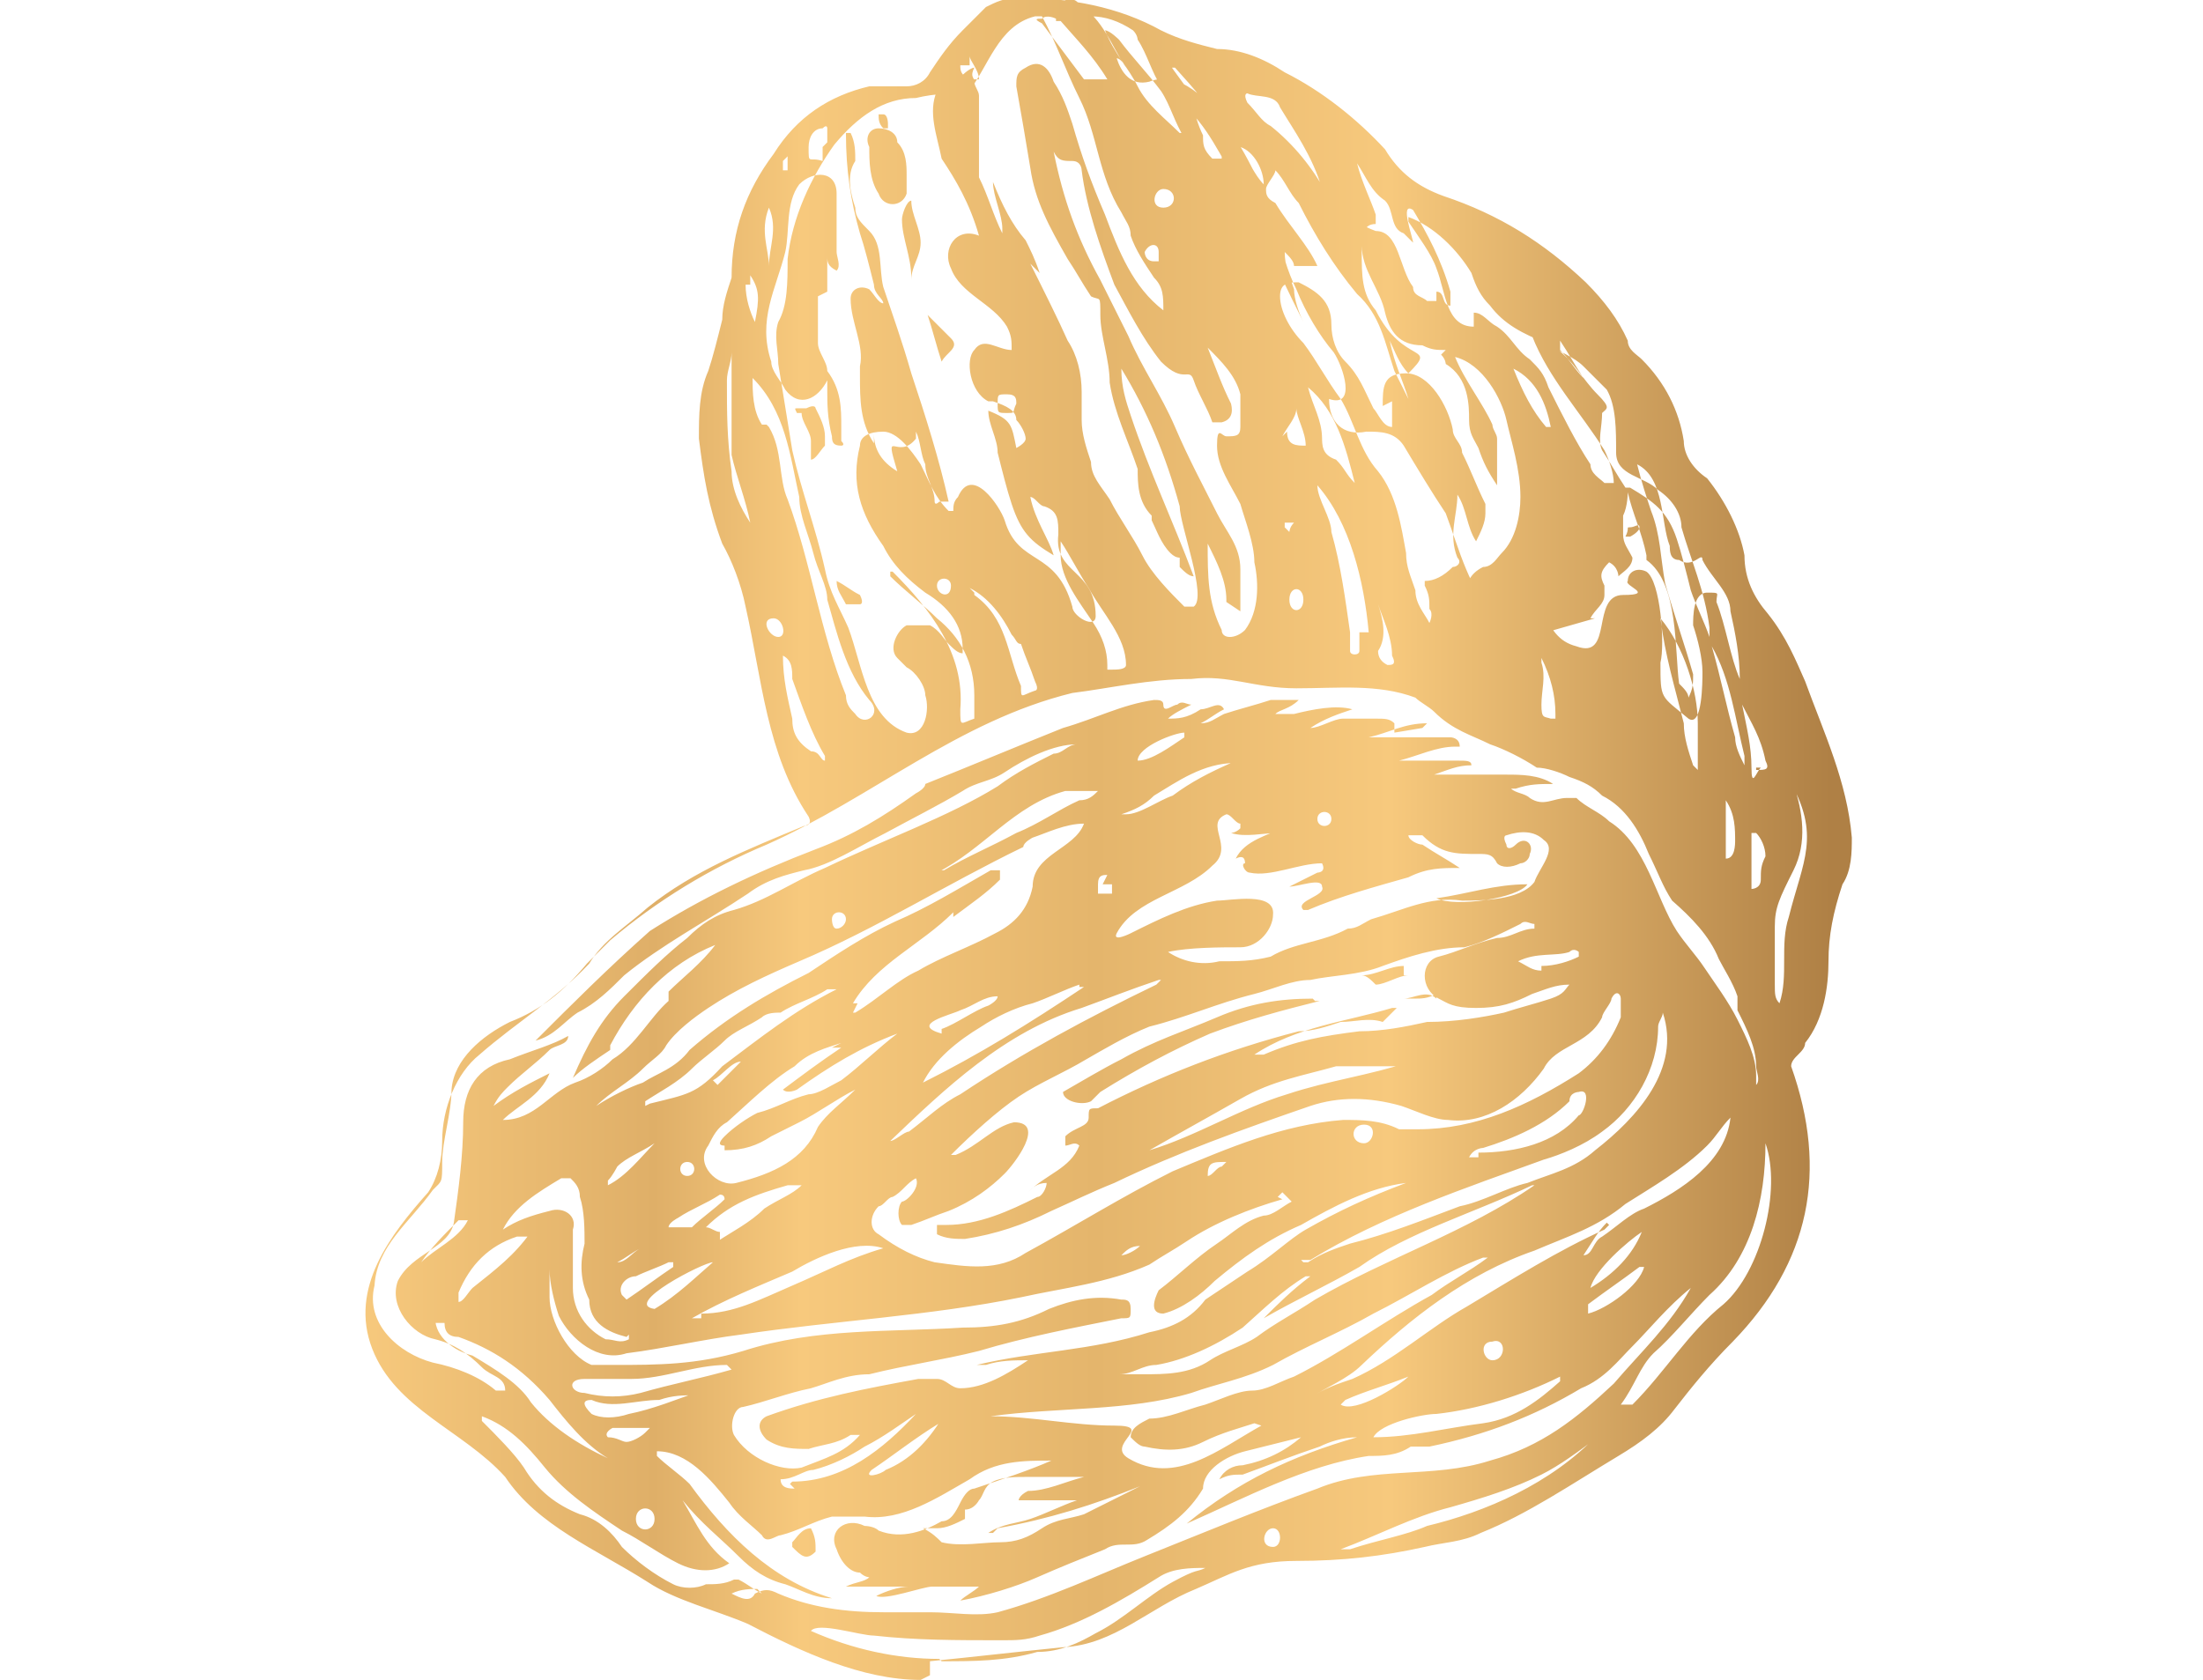 <?xml version="1.0" encoding="UTF-8"?>
<svg id="Layer_1" xmlns="http://www.w3.org/2000/svg" width="33.3mm" height="25.4mm" xmlns:xlink="http://www.w3.org/1999/xlink" version="1.1" viewBox="0 0 94.3 72">
  <!-- Generator: Adobe Illustrator 29.7.1, SVG Export Plug-In . SVG Version: 2.1.1 Build 8)  -->
  <defs>
    <linearGradient id="linear-gradient" x1="15.7" y1="782.4" x2="78.7" y2="782.4" gradientTransform="translate(-.3 -745.6)" gradientUnits="userSpaceOnUse">
      <stop offset="0" stop-color="#f7c97d"/>
      <stop offset=".2" stop-color="#dfaf68"/>
      <stop offset=".3" stop-color="#f7c97d"/>
      <stop offset=".5" stop-color="#e4b56c"/>
      <stop offset=".7" stop-color="#f7c97d"/>
      <stop offset="1" stop-color="#af8045"/>
    </linearGradient>
  </defs>
  <path d="M39.4,72c-2.5,0-5.1-1.2-7.4-2.4-1.4-.6-3.1-1-4.3-1.8-2.2-1.4-4.7-2.4-6.1-4.5-1.8-2-4.7-2.9-5.7-5.5s.8-4.9,2.4-6.7c.4-.6.6-1.4.6-2.2,0-1.4.6-2.9,1.6-3.7,1.6-1.4,3.3-2.4,4.7-3.9.6-1,1.6-1.6,2.5-2.4,2-1.6,4.3-2.5,6.7-3.5,0,0,.4,0,.2-.4-1.8-2.7-2-5.9-2.7-9-.2-1-.6-2-1-2.7-.6-1.6-.8-2.9-1-4.5,0-1,0-2,.4-2.9.2-.6.4-1.4.6-2.2,0-.6.2-1.2.4-1.8,0-2,.6-3.7,1.8-5.3,1-1.6,2.4-2.5,4.1-2.9h1.6c.4,0,.8-.2,1-.6.4-.6.8-1.2,1.4-1.8l1-1c.4-.2.8-.4,1.4-.4,2.2,0,4.3.4,6.1,1.4.8.4,1.6.6,2.4.8,1,0,2,.4,2.9,1,1.6.8,3.1,2,4.3,3.3.6,1,1.4,1.6,2.5,2,2.4.8,4.3,2,6.1,3.7.8.8,1.4,1.6,1.8,2.5,0,.4.4.6.6.8,1,1,1.6,2.2,1.8,3.5,0,.6.4,1.2,1,1.6.8,1,1.4,2.2,1.6,3.3,0,1,.4,1.8,1,2.5.8,1,1.2,2,1.6,2.9.8,2.2,1.8,4.3,2,6.7,0,.6,0,1.4-.4,2-.4,1.2-.6,2.2-.6,3.3s-.2,2.5-1,3.5c0,.4-.6.6-.6,1,1.6,4.5.8,8.4-2.5,11.8-1,1-1.8,2-2.5,2.9-.6.8-1.4,1.4-2.4,2-2,1.2-3.9,2.5-5.9,3.3-.8.4-1.6.4-2.4.6-1.8.4-3.5.6-5.5.6s-2.9.6-4.3,1.2c-2,.8-3.5,2.4-5.7,2.5-2,.2-3.7.4-5.7.6h0v.6ZM64.7,27.5v-.8h0c-.4.4-.8.4-1.2,0-.6-.6-1.2-1.8,0-2.4.4,0,.6-.4.8-.6.6-.6.8-1.6.8-2.4,0-1.2-.4-2.4-.6-3.3s-1-2.4-2.2-2.7c.4,1,1.2,2,1.6,2.9,0,.2.2.4.2.6v2c-.4-.6-.6-1-.8-1.6-.2-.4-.4-.6-.4-1.2s0-1.8-1-2.4c0,0,0-.2-.2-.4l.2-.2c-.4,0-.6,0-1-.2-1,0-1.4-.6-1.6-1.4-.2-1-1-1.8-1-2.9s0-.8.6-.6c1,0,1,1.6,1.6,2.4,0,.4.4.4.6.6h.4v-.4c.4,0,.2.6.6.6v-.6c-.4-1.4-1-2.5-1.6-3.5h0c-.6-.4,0,1.2,0,1.4,0,0-.2-.2-.4-.4-.6-.2-.4-1-.8-1.4-.6-.4-.8-1-1.2-1.6h0c.2.8.6,1.6.8,2.2v.4c-.6,0-.6.6-.6,1.2,0,1,0,1.8.6,2.5,1.2,2.4,2.7,1.4,1.4,2.7-.4-.4-.6-1-.8-1.4h0c.2,1,.6,1.8.8,2.5h0l-.6-1.2c-.4-1.2-.6-2.4-1.6-3.3-1-1.2-1.8-2.5-2.5-3.9-.4-.4-.6-1-1-1.4h0c0,.2-.4.6-.4.8s0,.4.4.6c.6,1,1.4,1.8,1.8,2.7h-1c0-.2-.2-.4-.4-.6h0c0,.6.2,1,.4,1.6,0,.4.2,1,.4,1.4h0c-.6-1.2-1.2-2.4-1.6-3.5-.4-1-.6-2-1.4-2.7-.8-1.4-1.4-2.7-2.7-3.5,0,0-.4-.2-.4-.4-.4-.6-.6-1.4-1-2,0,0,0-.2-.2-.4-.6-.4-1.2-.6-1.8-.6h-2.4c-1.6.4-2,2.2-2.9,3.3h0c-.6,0-1.4,0-2.2.2-1.4,0-2.5.8-3.5,2-1,1.4-1.8,3.1-2,4.9,0,1,0,2-.4,2.7-.2.6,0,1.2,0,1.8.2,1.2.4,2.5.6,3.7.4,1.8,1,3.3,1.4,5.1.2,1,.6,1.6,1,2.5.6,1.6.8,3.9,2.5,4.5.8.2,1-1,.8-1.6,0-.4-.4-1-.8-1.2,0,0-.2-.2-.4-.4-.4-.4,0-1.2.4-1.4h1c.4.2.6.6.8.8s.4.4.6.4v-.2c0-1-.6-1.8-1.6-2.4-.8-.6-1.4-1.2-1.8-2-1-1.4-1.4-2.7-1-4.3,0-.4.4-.6,1-.6s1.2.8,1.6,1.4c.4.8.6,1.4,1.2,2h.2c0-.2,0-.4.2-.6.6-1.4,1.8.4,2,1,.6,2,2.2,1.2,2.9,3.7,0,.4,1,1,1,.4,0-2-1.8-1.8-1.6-3.5,0-.6,0-1-.6-1.2-.2,0-.4-.4-.6-.4.2,1,.8,1.8,1,2.5-1-.6-1.4-1-1.8-2.2-.2-.6-.4-1.4-.6-2.2,0-.6-.4-1.2-.4-1.8h0c1,.4,1,.6,1.2,1.6h0s.4-.2.4-.4-.2-.6-.4-.8c0-.4-.4-.6-1-.8h-.2c-.8-.4-1-1.8-.6-2.2.4-.6,1,0,1.6,0,0-.4,0-.6-.2-1-.6-1-2-1.4-2.4-2.5-.4-.8.2-1.8,1.2-1.4h0c-.4-1.4-1-2.4-1.6-3.3-.2-1-.6-2-.2-2.9,0-.4.6-.4,1,0h0c0-.2-.2-.4,0-.6,0,0,.4-.4.6-.4h0c-.2.4,0,.4,0,.6s.2.4.2.6v3.5c.4.8.6,1.6,1,2.4v.2-.4c0-.6-.4-1.4-.4-2h0c.4,1,.8,1.8,1.4,2.5.2.4.4.8.6,1.4h0l-.4-.4h0c.6,1.2,1.2,2.4,1.6,3.3.4.6.6,1.4.6,2.2v1.2c0,.6.2,1.2.4,1.8,0,.6.4,1,.8,1.6.4.8,1,1.6,1.4,2.4.4.8,1.2,1.6,1.8,2.2h.4c.6-.4-.6-3.5-.6-4.3-.6-2.2-1.4-4.1-2.5-5.9h0c0,.8.2,1.4.4,2,.8,2.4,1.8,4.5,2.7,6.9-.2,0-.4-.2-.6-.4v-.4q-.2,0-.4-.2c-.4-.4-.6-1-.8-1.4v-.2c-.6-.6-.6-1.4-.6-2-.4-1.2-1-2.4-1.2-3.7,0-1-.4-2-.4-2.9s0-.6-.4-.8c-.4-.6-.6-1-1-1.6-.8-1.4-1.4-2.5-1.6-3.9-.2-1.2-.4-2.4-.6-3.5,0-.4,0-.6.4-.8.6-.4,1,0,1.2.6.4.6.6,1.2.8,1.8.4,1.4.8,2.5,1.4,3.9.6,1.6,1.2,3.1,2.5,4.1h0c0-.6,0-1-.4-1.4-.4-.6-.8-1.2-1-1.8,0-.4-.2-.6-.4-1-1-1.6-1-3.3-1.8-4.9-.6-1.2-1-2.4-1.6-3.5v-.4c.4,0,.2.6.8,0V.2c0-.2.6-.4.8,0,1,.6,1.4,1.8,2,2.7h0s-.2-.4-.4-.4h0c.2.6.6,1.2,1.4,1,2.5-1,5.1,4.7,5.5,6.5.2.8.4,1.6.8,2.4.4,1,1,2,1.6,2.7.4.6,1,2.4-.2,2,0,0-.2,0,0,0,0,1,.6,1.6,1.6,1.4.6,0,1.2,0,1.6.6.6,1,1.2,2,1.8,2.9.6,1.6,1,3.3,2.2,4.5.4.6.2-1,1-1.2,1.2,0,.8,2,2.4,2.4,1.6.6.6-2.2,2-2.2s0-.4.2-.6c0-.4.4-.6.8-.4.6.4.8,3.1.6,3.9,0,1.6,0,1.4,1.2,2.4.6.4.6-1.6.6-2,0-.6-.2-1.4-.4-2,0-.4,0-1.4.6-1.4s.4,0,.4.4c.4,1,.6,2.4,1,3.3h0c0-1-.2-2-.4-2.9,0-.8-.8-1.4-1.2-2.2,0-.4-.4.4-1,0-.4,0-.4-.4-.4-.6-.4-1-.2-2.9-1.4-3.5h0c.2.8.4,1.4.6,2,.4,1,.4,2,.6,3.1.4,1.4.8,2.5,1.2,3.9,0,.4,0,.6-.2,1h0c0-.2-.2-.4-.4-.6-.2-1.4,0-4.3-1.4-5.3v-.2c-.2-1-.6-1.8-.8-2.7h0s0,.6-.2,1v.8c0,.4.2.6.4,1h0c0,.4-.4.6-.6.8,0,0,0-.4-.4-.6-.4.4-.4.6-.2,1v.4c0,.4-.4.6-.6,1h.2l-3.5,1ZM61.1,31h0c-1,0-1.6.4-2.5.6h3.5s.4,0,.4.4h-.2c-.8,0-1.6.4-2.4.6h2.5c.4,0,.6,0,.6.2h0c-.6,0-1,.2-1.6.4h3.1c.6,0,1.4,0,2,.4h0c-.6,0-1,0-1.6.2h-.2c.2.2.6.2.8.4.6.4,1,0,1.6,0h.4c.4.4,1,.6,1.4,1,1.6,1,2,3.3,2.9,4.7.4.6.8,1,1.2,1.6.4.6,1,1.4,1.4,2.2s.8,1.6.8,2.4,0,.4,0,.4c.2-.2,0-.6,0-.8,0-.8-.4-1.6-.8-2.4v-.6c-.2-.6-.6-1.2-.8-1.6-.4-1-1.2-1.8-2-2.5-.4-.6-.6-1.2-1-2-.4-1-1-2-2-2.5-.4-.4-.8-.6-1.4-.8-.4-.2-1-.4-1.4-.4-.6-.4-1.4-.8-2-1-.8-.4-1.6-.6-2.4-1.4-.2-.2-.6-.4-.8-.6-1.6-.6-3.3-.4-5.1-.4s-2.9-.6-4.5-.4c-1.8,0-3.5.4-5.1.6-4.9,1.2-8.6,4.5-13.1,6.5-2.4,1-4.7,2.4-6.7,4.1-.4.4-.6.6-1,1-1,1.2-2,2-3.3,2.5-1.2.6-2.4,1.6-2.5,2.9,0,1-.4,2.2-.4,3.1s0,.8-.4,1.2c-1,1.4-2.4,2.4-2.5,4.1-.4,1.6,1,2.9,2.5,3.3,1,.2,2,.6,2.7,1.2h.4c0-.6-.6-.6-1-1-.6-.6-1.2-1-2-1.2-1-.2-2-1.4-1.6-2.5.6-1.2,2.2-1.4,2.4-2.5.2-1.4.4-2.9.4-4.3s.6-2.4,2-2.7c1-.4,1.8-.6,2.5-1,0,.4-.6.4-.8.6-.6.6-1.2,1-1.8,1.6-.2.2-.4.4-.6.8h0c.8-.6,1.6-1,2.4-1.4h0c-.4,1-1.4,1.4-2,2,1.4,0,2-1.2,3.1-1.6.6-.2,1.2-.6,1.6-1,1-.6,1.6-1.8,2.4-2.5v-.4c.6-.6,1.4-1.2,2-2-2,.8-3.5,2.4-4.5,4.3v.2c-.6.4-1.2.8-1.6,1.2.6-1.4,1.2-2.5,2.2-3.5,1-1,1.8-1.8,2.7-2.5.6-.6,1.2-1,2-1.2,1.4-.4,2.5-1.2,3.9-1.8,2.5-1.2,5.3-2.2,7.4-3.5.8-.6,1.6-1,2.4-1.4.4,0,.6-.4,1-.4h0c-1,0-2.2.6-3.1,1.2-.6.4-1.2.4-1.8.8-1,.6-2.2,1.2-3.3,1.8-1.2.6-2.4,1.4-3.5,1.6-.8.2-1.6.4-2.4,1-1.8,1.2-3.7,2.2-5.3,3.5-.6.6-1.2,1.2-2,1.6-.6.4-1,1-1.8,1.2,1.6-1.6,3.1-3.1,4.9-4.7,2.2-1.4,4.5-2.5,7.1-3.5,1.6-.6,2.9-1.4,4.3-2.4,0,0,.4-.2.4-.4,2-.8,3.9-1.6,5.9-2.4,1.4-.4,2.5-1,3.9-1.2.2,0,.4,0,.4.2,0,.4.4,0,.6,0,.2-.2.4,0,.6,0h0c-.4.2-.8.4-1,.6h0c.4,0,.8,0,1.4-.4.4,0,.8-.4,1,0-.4.2-.6.4-1,.6h0c.4,0,.6-.2,1-.4.6-.2,1.4-.4,2-.6h1.2c-.4.4-.8.4-1,.6h.8c.8-.2,1.8-.4,2.5-.2-.6.2-1.2.4-1.8.8.4,0,1-.4,1.4-.4h1.4c.4,0,.6,0,.8.2v.4l1.2-.2ZM59.6,43.2h0c-2,.6-4.1.8-5.9,2h.4c1.4-.6,2.5-.8,4.1-1,1,0,2-.2,2.9-.4,1.2,0,2.4-.2,3.3-.4.6-.2,1.4-.4,2-.6s.6-.4.8-.6h0c-.6,0-1,.2-1.6.4-.8.4-1.4.6-2.4.6s-1.2-.2-1.6-.4c-.8-.4-.8-1.6,0-1.8s1.6-.6,2.5-.8c.6,0,1-.4,1.6-.4v-.2c-.2,0-.4-.2-.6,0-.8.4-1.6.8-2.4,1-1.2,0-2.4.4-3.5.8-1,.4-2.2.4-3.1.6-.8,0-1.6.4-2.4.6-1.6.4-2.9,1-4.5,1.4-1,.4-2,1-2.7,1.4-1,.6-2,1-2.9,1.6s-2,1.6-2.9,2.5h.2c1-.4,1.6-1.2,2.5-1.4,1.4,0,0,1.8-.4,2.2-.6.6-1.4,1.2-2.4,1.6-.6.2-1,.4-1.6.6h-.4c-.2-.2-.2-.8,0-1,.2,0,.8-.6.6-1-.4.2-.6.6-1,.8-.2,0-.4.4-.6.4-.4.4-.4,1,0,1.2.8.6,1.6,1,2.4,1.2,1.4.2,2.7.4,3.9-.4,2.2-1.2,4.1-2.4,6.3-3.5,2.4-1,4.7-2,7.3-2.2.8,0,1.6,0,2.4.4h.8c2.5,0,4.7-1,6.9-2.4.8-.6,1.4-1.4,1.8-2.4v-.8c0-.2-.2-.4-.4,0,0,.2-.4.6-.4.8-.6,1.2-2,1.2-2.5,2.2-1,1.4-2.5,2.4-4.1,2.2-.6,0-1.4-.4-2-.6-1.4-.4-2.7-.4-3.9,0-2.9,1-5.7,2-8.4,3.3-1,.4-1.8.8-2.7,1.2-1.2.6-2.4,1-3.7,1.2-.4,0-.8,0-1.2-.2v-.4h.4c1.4,0,2.7-.6,3.9-1.2.2,0,.4-.4.4-.6-.4,0-.6.2-.8.4h0c.8-.8,1.8-1,2.2-2h0c-.2-.2-.4,0-.6,0v-.4c.4-.4,1-.4,1-.8s0-.4.4-.4c2.7-1.4,5.5-2.5,8.6-3.3.6,0,1.2-.2,1.8-.4.6,0,1.2-.2,1.8,0h0l.6-.6ZM32.5,68.1c-.4,0-.8,0-1.2.2h0c.4.2.8.4,1,0,.4-.2.6-.2,1,0,1.4.6,2.9.8,4.5.8h2c1,0,2,.2,2.9,0,2.2-.6,4.3-1.6,6.3-2.4,2.5-1,4.9-2,7.4-2.9,2.4-1,4.9-.4,7.4-1.2,2.2-.6,3.7-1.8,5.3-3.3,1.2-1.4,2.4-2.5,3.3-4.1h0c-1,.8-1.8,1.8-2.5,2.5-.6.6-1.2,1.4-2.2,1.8-2,1.2-4.1,2-6.5,2.5h-.8c-.6.4-1.2.4-1.8.4-2.7.4-5.3,1.8-7.8,2.9h0c2.2-1.8,4.5-2.9,7.3-3.7h0c-.6,0-1.2.2-1.6.4-1.2.4-2.2.8-3.3,1.2-.4,0-.6,0-1,.2h0c.2-.4.6-.6,1-.6,1-.2,1.8-.6,2.5-1.2h0c-.8.2-1.6.4-2.4.6s-1.8.8-1.8,1.6h0c-.6,1-1.4,1.6-2.4,2.2-.6.4-1.2,0-1.8.4-1,.4-2,.8-2.9,1.2s-2.2.8-3.3,1h0c.2-.2.6-.4.8-.6h-2c-.4,0-2,.6-2.4.4.4-.2,1-.4,1.4-.4h-2.7c.4-.2.8-.2,1-.4,0,0-.2,0-.4-.2-.4,0-.8-.4-1-1-.4-.8.4-1.4,1.2-1,0,0,.4,0,.6.2,1,.4,2,0,2.7-.4.4,0,.6-.4.8-.8s.4-.6.6-.6c1.2-.4,2.4-.8,3.3-1.2-1.2,0-2.4,0-3.5.8-1.4.8-2.9,1.8-4.5,1.6h-1.4c-.8.2-1.4.6-2.2.8-.2,0-.6.4-.8,0h0c-.4-.4-1-.8-1.4-1.4-.8-1-1.8-2.2-3.1-2.2v.2c.4.4,1,.8,1.4,1.2,1.6,2.2,3.5,4.1,6.1,4.9-.8,0-1.4-.4-2-.6-.8-.2-1.4-.6-2-1.2-.8-.8-1.6-1.4-2.4-2.4h0c.6,1,1,2,2,2.7h0c-.6.4-1.4.4-2.2,0-.8-.4-1.6-1-2.4-1.4-1.2-.8-2.4-1.6-3.3-2.7-.8-1-1.6-1.8-2.7-2.2v.2c.6.6,1.4,1.4,1.8,2,.6,1,1.4,1.6,2.4,2,.8.2,1.4.8,1.8,1.4.6.6,1.4,1.2,2.2,1.6.4.2,1,.2,1.4,0,.4,0,.8,0,1.2-.2h.2c.4.2.6.4,1,.6h0l-.2-.2ZM54.9,51.4h0c-1.4.4-2.9,1-4.1,1.8-.6.4-1,.6-1.6,1-1.8.8-3.7,1-5.5,1.4-3.9.8-8,1-12,1.6-1.6.2-3.3.6-4.9.8-1.2.4-2.4-.6-2.9-1.6-.2-.6-.4-1.4-.4-2h0v1.2c0,1,.8,2.5,1.8,2.9h1c1.8,0,3.5,0,5.5-.6,3.1-1,6.3-.8,9.4-1,1.4,0,2.5-.2,3.7-.8,1-.4,2-.6,3.1-.4.2,0,.4,0,.4.4s0,.4-.4.4c-2,.4-4.1.8-6.1,1.4-1.6.4-3.1.6-4.7,1-1,0-1.8.4-2.5.6-1,.2-2,.6-2.9.8-.4,0-.6.8-.4,1.2.6,1,2,1.6,2.9,1.4,1-.4,1.8-.6,2.5-1.4h-.4c-.6.4-1.2.4-1.8.6-.6,0-1.2,0-1.8-.4-.4-.4-.4-.8,0-1,2.2-.8,4.3-1.2,6.5-1.6h.8c.4,0,.6.4,1,.4,1,0,2-.6,2.9-1.2h0c-.6,0-1.2,0-1.8.2h-.4c2.5-.6,4.9-.6,7.4-1.4,1-.2,1.8-.6,2.4-1.4.6-.4,1.2-.8,1.8-1.2,1-.6,1.8-1.4,2.5-1.8,1.4-.8,2.7-1.4,4.3-2h0c-1.6.2-3.1,1-4.5,1.8-1.4.6-2.5,1.4-3.7,2.4-.6.6-1.4,1.2-2.2,1.4-.6,0-.4-.6-.2-1,.8-.6,1.6-1.4,2.5-2,.6-.4,1.2-1,2-1.2.4,0,.8-.4,1.2-.6l-.4-.4-.2.2ZM54.7,35.7h0c-.6,0-1.4.2-2,0,0,0,.2,0,.4-.2v-.2c-.2,0-.4-.4-.6-.4-1,.4.4,1.4-.6,2.2-1.2,1.2-3.3,1.4-4.1,2.9-.2.4.6,0,.6,0,1.2-.6,2.4-1.2,3.7-1.4.6,0,2.5-.4,2.4.6,0,.6-.6,1.4-1.4,1.4s-2.2,0-3.1.2h0c.6.4,1.4.6,2.2.4.8,0,1.4,0,2.2-.2,1-.6,2.2-.6,3.3-1.2.4,0,.6-.2,1-.4,1.4-.4,2.5-1,3.9-.8.8,0,2.5,0,3.1-.8.2-.6,1-1.4.4-1.8-.4-.4-1-.4-1.6-.2,0,0-.2,0,0,.4,0,.2.2.2.4,0,.4-.4.8,0,.6.4,0,.2-.2.4-.4.4-.4.2-.8.2-1,0-.2-.4-.4-.4-.8-.4-1,0-1.6,0-2.4-.8h-.6c0,.2.4.4.6.4.6.4,1,.6,1.6,1-.8,0-1.4,0-2.2.4-1.4.4-2.9.8-4.3,1.4h-.2c-.4-.4,1-.6.8-1,0-.4-1,0-1.4,0h0c.4-.2.8-.4,1.2-.6,0,0,.4,0,.2-.4h0c-1,0-2.2.6-3.1.4-.2,0-.4-.4-.2-.4q0-.4-.4-.2h0c.4-.8,1.4-1,2.2-1.4h0l-.4.2ZM36.6,43.4h0c1-.6,1.8-1.4,2.7-1.8,1-.6,2.2-1,3.3-1.6.8-.4,1.4-1,1.6-2,0-1.4,1.8-1.6,2.2-2.7-.8,0-1.6.4-2.2.6,0,0-.4.2-.4.4-3.3,1.6-6.3,3.5-9.6,4.9-1.4.6-2.7,1.2-3.9,2-.6.4-1.4,1-1.8,1.6-.2.4-.6.6-1,1-.6.6-1.4,1-2,1.6h0c.6-.4,1.4-.8,2-1,.6-.4,1.4-.6,2-1.4,1.6-1.4,3.3-2.4,5.1-3.3,1.2-.8,2.4-1.6,3.7-2.2,1.4-.6,2.7-1.4,4.1-2.2h.4c0,.2,0,0,0,0h0v.4c-.6.6-1.2,1-2,1.6h0v-.2h0c-1.4,1.4-3.3,2.2-4.3,3.9h.2l-.2.4ZM52.5,25.7c0-.8-.4-1.6-.8-2.4h0c0,1.4,0,2.5.6,3.7,0,.4.6.4,1,0,.6-.8.6-2,.4-2.9,0-.8-.4-1.8-.6-2.5-.4-.8-1-1.6-1-2.5s.2-.4.4-.4c.4,0,.6,0,.6-.4v-1.4c-.2-.8-.8-1.4-1.4-2h0c.4,1,.6,1.6,1,2.4.1.4,0,.7-.4.8h-.4c-.2-.6-.6-1.2-.8-1.8-.2-.6-.4.2-1.4-.8-.8-1-1.4-2.2-2-3.3-.6-1.6-1.2-3.3-1.4-4.9,0,0,0-.4-.4-.4s-.6,0-.8-.4h0c.4,2,1,3.7,2,5.5l1.2,2.4c.6,1.4,1.4,2.5,2,3.9s1.2,2.5,1.8,3.7c.4.8,1,1.4,1,2.4v1.8h0l-.6-.4ZM53.7,61h0c-.6.2-1.4.4-2.2.8-.8.4-1.6.4-2.5.2-.2,0-.4-.2-.6-.4,0-.4.4-.6.8-.8.8,0,1.6-.4,2.4-.6.6-.2,1.4-.6,2-.6s1.2-.4,1.8-.6c2-1,3.9-2.4,5.9-3.5.8-.6,1.6-1,2.4-1.6h-.2c-1.6.6-3.1,1.6-4.7,2.4-1.4.8-2.9,1.4-4.3,2.2-1.2.6-2.4.8-3.5,1.2-2.7.8-5.7.6-8.6,1h0c1.8,0,3.5.4,5.3.4s-.4.8.6,1.4c2,1.2,3.9-.4,5.7-1.4h0ZM66.6,14.9h0c.8.6,1.2,1.4,1.8,2s.4.6.2.8c0,.6-.2,1.2,0,1.6.4.6.6,1,1,1.6h.2c1,.6,1.6,1,2,2.2.2.6.4,1.4.6,2.2.2.6.6,1.4.8,2h0v-.4c-.2-1.6-.8-2.9-1.2-4.3,0-.6-.4-1.2-1-1.6-.6-.6-1.8-.6-1.8-1.6s0-2-.4-2.7c-.4-.4-.6-.6-1-1s-1-.6-1.6-1c-1-.4-1.8-.8-2.4-1.6-.4-.4-.6-.8-.8-1.4-.6-1-1.6-2-2.7-2.4v.2c.4.6,1,1.4,1.2,2,.4,1,.4,2.5,1.6,2.5v-.6c.4,0,.6.4,1,.6.6.4.8,1,1.4,1.4.4.4.6.6.8,1.2.6,1.2,1.2,2.4,1.8,3.3,0,.4.4.6.6.8h.4c0-.4-.2-1-.4-1.4-1-1.6-2.4-3.1-3.1-4.9.6,0,1,0,1.2.6.4.4.6.8,1,1.2h0c-.4-.6-.6-1-1-1.6h0v.4ZM36,44.7h0c-.6.2-1.4.4-2,1-1,.6-2,1.6-2.9,2.4-.4.2-.6.6-.8,1-.6.8.4,1.8,1.2,1.6,1.6-.4,2.9-1,3.5-2.4.4-.6,1-1,1.6-1.6h0c-.8.4-1.6,1-2.4,1.4s-.8.4-1.2.6c-.6.4-1.2.6-2,.6v-.2q-.4,0,0-.4c.4-.4,1-.8,1.4-1,.8-.2,1.4-.6,2.2-.8.4,0,1-.4,1.4-.6.8-.6,1.6-1.4,2.4-2h0c-1.6.6-2.9,1.4-4.3,2.4,0,0-.4.2-.6,0h0c.8-.6,1.6-1.2,2.5-1.8h-.4l.4-.2ZM65.6,50.8h0c-2.5,1.2-5.3,2-7.4,3.5-1.4.8-2.7,1.4-4.1,2.2h0c.6-.6,1.2-1.2,2-1.8h-.2c-1,.6-1.8,1.4-2.7,2.2-1.2.8-2.5,1.4-3.7,1.6-.6,0-1,.4-1.6.4h-.2,1.2c1,0,2,0,2.9-.6.6-.4,1.4-.6,2-1,.8-.6,1.6-1,2.5-1.6,3.1-1.8,6.5-2.9,9.4-4.9h-.2.2ZM68.8,52.4h0c-.4.4-.6.8-1,1.4h0c.4,0,.4-.6.8-.8.6-.4,1.2-1,1.8-1.2,1.6-.8,3.5-2,3.7-3.9-.4.4-.6.8-1,1.2-1,1-2.4,1.8-3.5,2.5-1.2,1-2.5,1.4-3.9,2-2.9,1-5.3,2.9-7.4,4.9-.6.6-1.6,1-2.2,1.4h0c.6-.4,1.2-.6,1.8-.8,1.8-.8,3.3-2.2,4.9-3.1,2-1.2,3.9-2.4,5.9-3.3l.2-.2ZM42.3,65.7h0c.6-.4,1.2-.4,1.8-.6.6-.2,1.4-.6,2-.8h-2.5s0-.2.4-.4c.8,0,1.6-.4,2.4-.6h-2.5c-.4,0-1,0-1.4.2s-.4.6-.6.8c0,0-.2.4-.6.4v.4c-.4.2-.8.4-1.2.4h-.6c.4.2.6.4.8.6.8.2,1.8,0,2.5,0s1.2-.2,1.8-.6c.6-.4,1.2-.4,1.8-.6.8-.4,1.6-.8,2.4-1.2h0c-2,.8-3.9,1.4-6.1,1.8h0l-.2.2ZM40.3,71.2h0c1.4,0,2.7,0,4.1-.4,1,0,1.8-.4,2.5-.8,1.2-.6,2.2-1.6,3.3-2.2s1-.4,1.4-.6h0c-.6,0-1.4,0-2,.4-1.6,1-3.3,2-5.1,2.5-.6.2-1,.2-1.6.2-2,0-3.7,0-5.5-.2-.6,0-2.4-.6-2.7-.2,1.8.8,3.7,1.2,5.5,1.2h0ZM55.8,54.1h.2c.6-.4,1.2-.6,1.8-.8,1.6-.4,3.1-1,4.7-1.6,1-.2,2-.8,2.9-1,1-.4,2-.6,2.9-1.4,1.8-1.4,3.7-3.5,2.9-5.9h0c0,.2-.2.4-.2.6,0,1.8-1,3.5-2.4,4.5-.8.6-1.8,1-2.5,1.2-3.3,1.2-6.9,2.4-10,4.3h-.4ZM49.6,42h0c-1.2.4-2.2.8-3.3,1.2-3.3,1-5.9,3.5-8.2,5.7h0c.2,0,.6-.4.8-.4.8-.6,1.4-1.2,2.2-1.6,2.7-1.8,5.5-3.3,8.4-4.7h0l.2-.2ZM69.9,60.2h0c1.4-1.4,2.4-3.1,3.9-4.3,1.6-1.4,2.5-4.9,1.8-6.9,0,2.4-.6,4.9-2.4,6.5-.8.8-1.6,1.8-2.4,2.5-.6.6-.8,1.4-1.4,2.2h.4ZM68.4,61.6c-.8.6-1.6,1.2-2.4,1.6-1.2.6-2.5,1-3.9,1.4-1.6.4-3.1,1.2-4.7,1.8h.4c1.2-.4,2.4-.6,3.3-1,2.5-.6,5.3-1.8,7.3-3.9h0v.2ZM26.8,57.3c-.8-.2-1.6-.6-1.6-1.6-.4-.8-.4-1.6-.2-2.4,0-.6,0-1.4-.2-2,0-.4-.2-.6-.4-.8h-.4c-1,.6-2,1.2-2.5,2.2h0c.6-.4,1.2-.6,2-.8.6-.2,1.2.2,1,.8v2.5c0,1,.6,1.8,1.4,2.2.4,0,.6.2,1,0h0v-.2ZM18.6,56.5h0c0,.8.8,1.4,1.6,1.6,1,.6,2,1.2,2.5,2,.8,1,2,1.8,3.3,2.4h0c-1-.6-1.8-1.6-2.5-2.5-1.2-1.4-2.5-2.2-3.9-2.7-.4,0-.6-.2-.6-.6h-.4ZM76.8,33.6h0c.4,1.2.6,2.5,0,3.7s-.8,1.6-.8,2.4v2.5c0,.4,0,.6.2.8h0c.4-1.2,0-2.5.4-3.7.6-2.4,1.4-3.5,0-5.9h0l.2.2ZM60.3,45.7h-3.1c-1.4.4-2.7.6-4.1,1.4s-2.5,1.4-3.9,2.2c2-.6,3.9-1.8,5.9-2.4,1.8-.6,3.5-.8,5.3-1.4h0v.2ZM27.8,47.3h0c1.6-.4,2-.4,3.1-1.6,1.6-1.2,3.1-2.4,4.9-3.3h-.4c-.6.4-1.4.6-2,1-.2,0-.6,0-.8.2-.6.4-1.2.6-1.6,1s-1,.8-1.4,1.2c-.6.6-1.4,1-2,1.4h0v.2ZM30,56.3c1.4,0,2.5-.6,3.9-1.2,1.4-.6,2.5-1.2,3.9-1.6h0c-1.2-.4-2.9.4-3.9,1-1.4.6-2.9,1.2-4.3,2h.4v-.2ZM66.8,59h0c-1.6.8-3.5,1.4-5.3,1.6-.6,0-2.4.4-2.7,1,1.6,0,3.1-.4,4.7-.6,1.4-.2,2.4-1,3.3-1.8v-.2ZM72.7,31c0-1.4-.6-3.3-1.6-4.5.2,1.6.6,2.9,1,4.5,0,.6.2,1.2.4,1.8l.2.2v-2h0ZM58.6,27.1c-.2-2.2-.8-4.7-2.2-6.3,0,.6.6,1.4.6,2,.4,1.4.6,2.9.8,4.3v.8c0,.2.4.2.4,0v-.8h.4ZM40.2,37.3h.2c1-.6,2-1,3.1-1.6,1-.4,1.8-1,2.7-1.4.4,0,.6-.2.8-.4h-1.4c-2.2.6-3.5,2.5-5.5,3.5h0v-.2ZM63.3,49.4h0c1.6,0,3.3-.4,4.3-1.6.2,0,.6-1.2,0-1,0,0-.4,0-.4.4-1,1-2.4,1.6-3.7,2,0,0-.4,0-.6.4h.4v-.2ZM46.2,42.2c-.6.2-1.4.6-2,.8-.8.2-1.6.6-2.2,1-1,.6-2,1.4-2.5,2.4,2.4-1.2,4.5-2.5,6.9-4.1h-.2ZM38.2,24.5h0c1.6,1.6,3.1,3.5,2.9,5.9,0,.8,0,.6.6.4h0v-1c0-1.4-.6-2.5-1.6-3.3-.6-.6-1.4-1.2-2-1.8h0v-.2ZM33.9,63.5c2.2,0,3.9-1.4,5.3-2.9h0c-.6.4-1.4,1-2.2,1.4-.6.4-1.4.8-2.2,1-.4,0-.8.4-1.4.4h0c0,.4.4.4.6.4h0l-.2-.2ZM47.6,28.7c.2,0,.6,0,.6-.2,0-1.2-1-2.2-1.6-3.3-.4-.6-.8-1.4-1.2-2h0v.6c0,1,.8,2,1.4,2.9.4.6.6,1.2.6,1.8v.2h.2ZM56.6,8.1h0c-.4-1.4-1.2-2.5-1.8-3.5-.2-.6-1-.4-1.4-.6,0,0-.2,0,0,.4.4.4.6.8,1,1,1,.8,1.8,1.8,2.4,2.9h0l-.2-.2ZM50.7,5.9c-.4-.6-.6-1.4-1-2-.6-.8-1.2-1.4-1.8-2.2,0,0-.4-.4-.6-.4h0c.4,1,1,1.6,1.4,2.4s1.2,1.4,1.8,2h.2v.2ZM31.1,58.5h0c-1.4,0-2.7.6-4.1.6h-2c-.8,0-.6.6,0,.6.8.2,1.6.2,2.4,0,1.4-.4,2.5-.6,3.9-1l-.2-.2ZM48.2,34.9c.6,0,1.4-.6,2-.8.8-.6,1.6-1,2.5-1.4h.2c-1.4,0-2.5.8-3.5,1.4-.4.4-.8.6-1.4.8h.4-.2ZM30.7,53.2h0c.6-.4,1.4-.8,2-1.4.6-.4,1.2-.6,1.6-1h-.6c-1.4.4-2.5.8-3.5,1.8.2,0,.4.2.6.2h0v.4ZM41.7,25.5h0c1.4,1,1.4,2.5,2,3.9,0,.6,0,.4.6.2,0,0,.2,0,0-.4-.2-.6-.4-1-.6-1.6h0c-.2,0-.2-.2-.4-.4-.4-.8-1-1.6-1.8-2h0l.2.2ZM29.8,59.8h0c-.6,0-1,0-1.6.2-1,0-2,.4-2.9,0-.4,0-.4.2,0,.6.4.2,1,.2,1.6,0,1-.2,2-.6,3.1-1h0l-.2.2ZM31.3,15.1h0c0,.4-.2.8-.2,1.2,0,1.4,0,2.5.2,3.9,0,.8.4,1.6.8,2.2h0c-.2-1-.6-2-.8-2.9v-4.1h0v-.2ZM22.7,53h-.6c-1.2.4-2,1.2-2.5,2.4v.4c.2,0,.4-.4.6-.6,1-.8,1.8-1.4,2.5-2.4h0v.2ZM35.3,32.4h0c-.6-1-1-2.2-1.4-3.3,0-.4,0-.8-.4-1h0c0,1,.2,1.8.4,2.7,0,.6.2,1,.8,1.4.4,0,.4.4.6.4h0v-.2ZM50.1,2.8h0c.4.6.8,1,1,1.6,0,.4.2,1,.4,1.4,0,.4,0,.6.4,1h.4v-1c-.4-1.2-1.2-2-2-2.9h-.2ZM75.2,33c.4,0,.6,0,.4-.4-.2-1-.6-1.6-1-2.4h0c.2,1,.4,1.8.4,2.7s.2.2.4,0h-.2ZM40.2,61c-1,.6-2,1.4-2.9,2-.4.4.4.2.6,0,1-.4,1.8-1.2,2.4-2.2v.2ZM29,52.6h.6c.4-.4,1-.8,1.4-1.2h0q0-.2-.2-.2c-.6.4-1.2.6-1.8,1,0,0-.4.2-.4.4h.4ZM73.3,27.7h0c.4,1.4.6,2.5,1,3.9,0,.4.2.8.4,1.2h0v-.4c-.4-1.6-.6-3.3-1.4-4.7h0ZM28,56.1c1-.6,1.8-1.4,2.5-2-.4,0-3.9,1.8-2.5,2ZM70.3,52.8h0c-.6.4-2,1.6-2.2,2.4h0c1-.6,1.8-1.4,2.2-2.4h0ZM75.6,36.7c0-.4-.2-.8-.4-1h-.2v2.4s.4,0,.4-.4,0-.6.2-1h0ZM66,41.4c.6,0,1.2-.2,1.6-.4v-.2s-.2-.2-.4,0c-.6.2-1.4,0-2.2.4h0c.4.2.6.4,1,.4h0v-.2ZM40.3,44.1c.6-.2,1.4-.8,2-1,0,0,.4-.2.4-.4-.6,0-1,.4-1.6.6-.4.2-2.2.6-.8,1h0v-.2ZM26.8,55.7c.6-.4,1.4-1,2-1.4v-.2h-.2c-.4.2-1,.4-1.4.6-.4,0-.8.4-.6.8l.2.2ZM68,56.3c.8-.2,2.2-1.2,2.4-2h-.2c-.8.6-1.4,1-2.2,1.6v.2h0v.2ZM60.3,59h0c-1,.4-1.8.6-2.7,1l-.2.2c.6.4,2.5-.8,2.9-1.2ZM74.3,36.1h0c0-.6,0-1.2-.4-1.8h0v2.5c.4,0,.4-.6.4-.8h0ZM66.6,30.6c0-.8-.2-1.6-.6-2.4h0v.2c.2.6,0,1.2,0,1.8s.1.5.4.6h.2v-.2ZM66.4,18.3c-.2-1-.6-2-1.6-2.5h0c.4,1,.8,1.8,1.4,2.5h.2ZM26,50.8c.8-.4,1.4-1.2,2-1.8h0c-.6.4-1.2.6-1.6,1,0,0-.2.4-.4.6h0v.2ZM59,27.9q0,.4.4.6c.2,0,.4,0,.2-.4,0-.8-.4-1.6-.6-2.2h0c.2.6.4,1.4,0,2h0ZM50.7,31.4c-.4,0-2,.6-2,1.2.6,0,1.4-.6,2-1h0v-.2ZM27.8,61.2h-1.6s-.4.2-.2.4c.4,0,.6.2.8.2s.6-.2.8-.4h0l.2-.2ZM53.1,6.3s-.2,0,0,.2c.4.4.6,1,1,1.4h0c0-.6-.4-1.4-1-1.6ZM63.9,58.3c.6,0,.6-1,0-.8-.6,0-.4.8,0,.8ZM49.8,8.1c-.4,0-.6.8,0,.8s.6-.8,0-.8ZM58.4,49c.4,0,.6-.8,0-.8s-.6.8,0,.8ZM28,65.1c0-.6-.8-.6-.8,0s.8.6.8,0ZM54.5,66.3c.4,0,.4-.8,0-.8s-.6.8,0,.8ZM33.1,26.5c-.6,0-.2.8.2.8s.2-.8-.2-.8ZM55.8,25.7c0-.6-.6-.6-.6,0s.6.6.6,0ZM30.7,46.5h0c.4-.4.6-.6,1-1h0c-.4,0-.8.6-1.2.8h0l.2.2ZM47.4,37.5c-.2,0-.4,0-.4.4v.4h.6v-.4h-.4l.2-.4ZM56.4,35.1c0,.4.6.4.6,0s-.6-.4-.6,0ZM40.7,25.1c0-.4-.6-.4-.6,0s.6.6.6,0ZM29.4,49.8c-.4,0-.4.6,0,.6s.4-.6,0-.6ZM35.6,39.4s0,.4.2.4.4-.2.4-.4c0-.4-.6-.4-.6,0ZM43.5,17.3c0-.2,0-.4-.4-.4s-.4,0-.4.4,0,.4.4.4.2,0,.4-.4ZM52.5,49.8c-.6,0-.8,0-.8.6h0c.2,0,.4-.4.6-.4h0s0,0,0,0l.2-.2ZM69.6,23h.2s.4-.2.4-.4-.2,0-.4,0,0,0-.2.4h0ZM49.6,10.8c0-.4-.4-.4-.6,0,0,0,0,.4.4.4s0,0,.2,0h0v-.4ZM55.2,22.8h0s0-.2.2-.4h-.4v.2h0l.2.2ZM26.4,54.1h0c.4,0,.6-.4,1-.6h0c-.4.2-.6.4-1,.6h0ZM48.8,53.4h0c-.4,0-.6.2-.8.4h0c.2,0,.6-.2.8-.4h0ZM59.6,17.3v1c-.4,0-.6-.6-.8-.8-.4-.8-.6-1.4-1.2-2-.4-.4-.6-1-.6-1.6,0-1-.6-1.4-1.4-1.8-.4,0-.8,0-.8.6s.4,1.4,1,2c.6.8,1,1.6,1.6,2.4.6,1,.8,2.2,1.6,3.1.8,1,1,2.4,1.2,3.5,0,.6.2,1,.4,1.6,0,.6.4,1,.6,1.4h0s.2-.4,0-.6c0-.4,0-.6-.2-1v-.2c.4,0,.8-.2,1.2-.6.2,0,.4-.2.2-.4-.4-1,0-1.8,0-2.7.4.6.4,1.4.8,2,.2-.4.4-.8.4-1.2v-.4c-.4-.8-.6-1.4-1-2.2,0-.4-.4-.6-.4-1-.2-1-1-2.4-2-2.4s-1,.6-1,1.4h0l.4-.2ZM39.2,18.5h0c.2.4.2,1,.4,1.4,0,.6.4,1,.4,1.6,0,0,0,.2.2,0h.4s.2,0,0,0c-.4-1.8-1-3.7-1.6-5.5-.4-1.4-.8-2.5-1.2-3.7-.2-.8,0-1.8-.6-2.4-.4-.4-.6-.6-.6-1-.2-.6-.4-1.4,0-2,0-.4,0-.8-.2-1.2h-.2c0,1.6.2,2.9.6,4.3.2.6.4,1.4.6,2.2,0,.4.4.6.4.8-.2,0-.4-.4-.6-.6-.4-.2-.8,0-.8.4,0,1,.6,2,.4,2.9h0v.4c0,1,0,2,.6,2.9h0v-.4h0q0,1,1,1.6c-.6-2,0-.4.8-1.4h0v-.4ZM35.4,12.6v-1.6h0c0,.2,0,.4.4.6.2-.2,0-.6,0-.8v-2.5c0-1-1-1-1.6-.4-.6.8-.4,2-.6,2.9-.4,1.6-1.2,2.9-.6,4.7,0,.4.4.8.6,1.2.6.8,1.4.4,1.8-.4v.4c0,.6,0,1.2.2,2,0,.3.1.4.4.4h0s.2,0,0-.2v-.6c0-.8,0-1.6-.6-2.4,0-.4-.4-.8-.4-1.2v-2h0l.4-.2ZM32.9,18.3c.6,1,.4,2.2.8,3.1,1,2.7,1.4,5.7,2.5,8.4,0,.4.2.6.4.8.4.6,1.2,0,.6-.6-1-1.2-1.4-2.9-1.8-4.3,0-.6-.4-1.2-.6-2s-.6-1.6-.6-2.4c-.4-1.8-.6-3.7-2-5.1,0,.6,0,1.4.4,2h.2ZM38.4,6.1c0-.4-.4-.6-.8-.6s-.6.4-.4.8c0,.6,0,1.4.4,2,.2.6,1,.6,1.2,0v-.8c0-.4,0-1-.4-1.4h0ZM45.2.8s-.4-.2-.6,0c-.2,0-.4,0,0,.2.6.8,1.2,1.6,1.8,2.4h1c-.6-1-1.4-1.8-2-2.5h-.2ZM56.6,18.7c0,.4,0,.8.6,1,.4.4.4.6.8,1-.4-1.6-.8-3.1-2-4.1.2.8.6,1.4.6,2.2h0ZM39,12c0-.6.4-1,.4-1.6s-.4-1.2-.4-1.8h0c-.2,0-.4.6-.4.8,0,.8.4,1.6.4,2.5h0ZM34.3,17.7c0,.4.4.8.4,1.2v.8c.2,0,.4-.4.6-.6v-.4c0-.4-.2-.8-.4-1.2,0,0,0-.2-.4,0h-.4c-.1,0-.1,0,0,.2h.2ZM55.1,18.5c0,.6.4.6.8.6,0,0,.2,0,0,0,0-.6-.4-1.2-.4-1.6,0,.4-.4.8-.6,1.2h0l.2-.2ZM35.4,6.1v-.6s0-.2-.2,0c-.4,0-.6.4-.6.8,0,.8,0,.4.6.6,0,0,.2,0,0,0v-.6h0l.2-.2ZM40.7,14.5c-.4-.4-.6-.6-1-1h0c.2.6.4,1.4.6,2,.2-.4.8-.6.4-1ZM32.9,11.4c0-.8.4-1.6,0-2.5-.4,1,0,1.8,0,2.5ZM36.4,25.9h.4s.2,0,0-.4c-.4-.2-.6-.4-1-.6,0,.4.2.6.4,1h.2ZM31.9,12.2c0,.6.2,1.2.4,1.6.2-1,.2-1.4-.2-2v.4h-.2ZM41.1,2.8c0,.2,0,.4.4.6h.4c0-.4-.4-.8-.4-1v.4h-.4ZM38,5.3s0-.4-.2-.4h-.2c0,.2,0,.4.2.6h.2v-.2ZM33.7,7.3v-.6l-.2.2v.4h.2ZM18,54.1c.6-.6,1.6-1,2-1.8h-.4c-.6.6-1.2,1.2-1.6,1.8h0ZM56.2,42.8c-1.4,0-2.7.2-4.1.8-1.4.6-2.7,1-4.1,1.8-.8.4-1.8,1-2.5,1.4h0c0,.4.8.6,1.2.4,0,0,.2-.2.4-.4,1.6-1,3.1-1.8,4.7-2.5,1.6-.6,3.1-1,4.7-1.4h-.2ZM60.1,41.8v-.4h0c-.6,0-1.2.4-1.8.4h0c.2,0,.4.2.6.4.4,0,1-.4,1.4-.4h-.2ZM61.5,42.8c-.4-.4-1,0-1.4,0h.4c.4,0,.6,0,1-.2h0v.2ZM33.9,66.3h0c.4.4.6.6,1,.2h0c0-.4,0-.6-.2-1-.4,0-.6.4-.8.6h0v.2ZM65.4,37.9c-1.4,0-2.5.4-3.9.6.8.4,3.5,0,3.9-.6Z" fill="url(#linear-gradient)"/>
</svg>